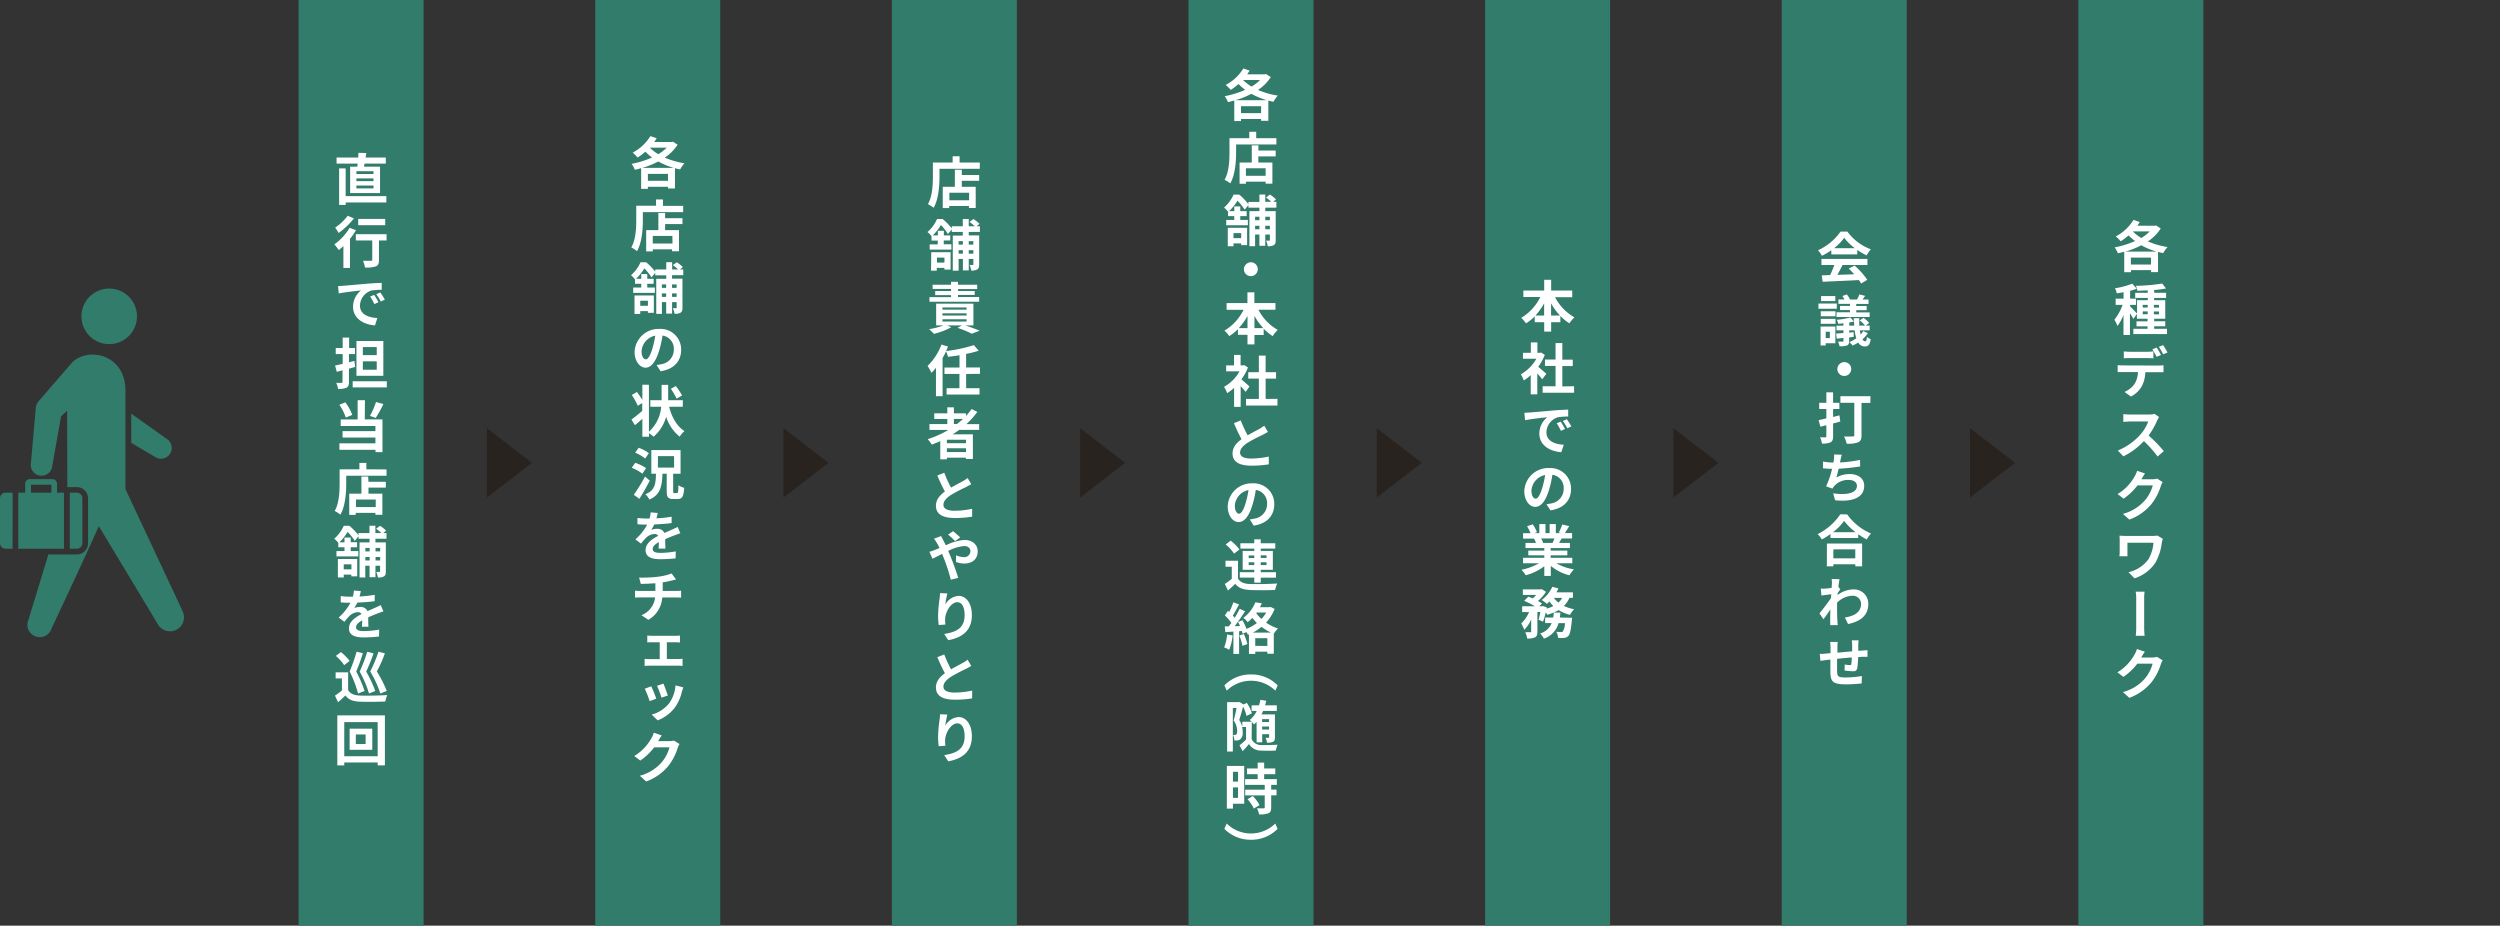 <svg xmlns="http://www.w3.org/2000/svg" width="720" height="266.59" viewBox="0 0 720 266.59">
  <rect x="0" y="0" width="720" height="266.59" fill="#333333" stroke="none"/>
  <g id="PERGO_採用_1日の流れ-01" transform="translate(0 -0.2)">
    <g id="コンポーネント_163_6" data-name="コンポーネント 163 6">
      <path id="多角形_1" data-name="多角形 1" d="M153.22,133.5l-13,10v-20Z" fill="#20140f" opacity="0.5" style="isolation: isolate"/>
    </g>
    <path id="パス_2088" data-name="パス 2088" d="M39.42,90.58a8,8,0,1,1-8.6-7.25,8,8,0,0,1,8.6,7.25ZM5.26,142.08h2v-2.57a1.32,1.32,0,0,1,1.32-1.32H15.1a1.32,1.32,0,0,1,1.32,1.32v2.57h2v16.16H5.26Zm3.66,0H14.8v-2.27H8.92Zm-5.28,0h-2A1.6,1.6,0,0,0,0,143.69H0v12.93a1.61,1.61,0,0,0,1.62,1.62h2Zm18.46,0h-2v16.16h2a1.61,1.61,0,0,0,1.62-1.62h0V143.7a1.61,1.61,0,0,0-1.61-1.62Zm15.65-14.36,6.79,4a3.1,3.1,0,1,0,3.36-5.2l-10.1-7.18v8.41Zm14.72,48.22L36.13,141.06a.08.08,0,0,1,0-.07v-28.3c0-10.51-10.79-12.67-15.37-8.09l-9.4,10.88a3.71,3.71,0,0,0-1.07,2.18h0v.21l-1.38,15.7a3.1,3.1,0,1,0,6.14.82l2.54-14.3,1.74-1.6.06,22h2.74a3.24,3.24,0,0,1,3.23,3.24v12.93a3.23,3.23,0,0,1-3.23,3.23h-8.2l-6,19.68a3.567,3.567,0,0,0,6.95,1.55s9.24-19.56,13.58-29.4l17,28.26a4.031,4.031,0,1,0,7-4h0Z" fill="#327c6b"/>
    <rect id="長方形_2148" data-name="長方形 2148" width="36" height="266.59" transform="translate(86 0.2)" fill="#327c6b"/>
    <path id="パス_2771" data-name="パス 2771" d="M102.88,48.2c.05-.27.1-.58.13-.88H96.93V45.57h6.26a9.872,9.872,0,0,1,.06-1.36l2.24.07c-.06.43-.11.86-.19,1.29h5.81v1.75H105c-.06.3-.11.61-.17.88h4.62v7.6h-8.61V48.2Zm8.39,10.31H99.55v.72H97.67V48.69h1.88v8h11.72Zm-3.7-9h-4.93v.81h4.93Zm0,2.06h-4.93v.8h4.93Zm0,2.07h-4.93v.81h4.93Z" fill="#fff"/>
    <path id="パス_2772" data-name="パス 2772" d="M102.52,66.5A21,21,0,0,1,100.8,69v8.36H98.9V71.05c-.45.43-.88.83-1.31,1.18-.28-.38-.92-1.25-1.3-1.65a15.53,15.53,0,0,0,4.4-4.78Zm-.6-3.41a21.131,21.131,0,0,1-4.4,4.21,12.07,12.07,0,0,0-1-1.55,14.41,14.41,0,0,0,3.61-3.41Zm9.41,6.37h-2.19v5.62c0,1-.19,1.55-.89,1.84a8.85,8.85,0,0,1-3.13.32,8,8,0,0,0-.57-1.93h2.26c.26,0,.4-.07.4-.31V69.46h-4.73V67.65h8.85Zm-.39-4.4h-7.78V63.25h7.78Z" fill="#fff"/>
    <path id="パス_2773" data-name="パス 2773" d="M98.85,82.5c1.3-.1,3.86-.33,6.69-.58,1.6-.14,3.3-.22,4.39-.25v2a16.16,16.16,0,0,0-3,.21,4.69,4.69,0,0,0-3.26,4.31c0,2.54,2.38,3.47,5,3.6L108,93.91c-3.25-.2-6.32-2-6.32-5.33a6,6,0,0,1,2.28-4.73c-1.34.14-4.61.49-6.4.86l-.19-2.13C97.94,82.56,98.53,82.53,98.85,82.5ZM109,87.25l-1.18.53a14.44,14.44,0,0,0-1.22-2.17l1.16-.48A20.264,20.264,0,0,1,109,87.25Zm1.83-.76-1.17.56a12.881,12.881,0,0,0-1.3-2.12l1.16-.51a21.407,21.407,0,0,1,1.32,2.07Z" fill="#fff"/>
    <path id="パス_2774" data-name="パス 2774" d="M102.29,105.88c-.59.16-1.18.34-1.79.5v3.81c0,.92-.18,1.39-.71,1.66a5.18,5.18,0,0,1-2.43.35,6.27,6.27,0,0,0-.53-1.73h1.51c.21,0,.3-.08.3-.3v-3.33L97,107.3l-.5-1.82c.62-.13,1.39-.3,2.19-.5v-2.8h-2v-1.76h2v-3h1.86v3h1.68v1.76H100.5v2.36l1.57-.41ZM111.4,110v1.78h-9.83V110Zm-1-1.56h-7.74V98.4h7.74Zm-1.9-8.29h-4v2.33h4Zm0,4.11h-4v2.42h4Z" fill="#fff"/>
    <path id="パス_2775" data-name="パス 2775" d="M99.6,120.45a15.22,15.22,0,0,0-1.87-3.68l1.73-.69a14.16,14.16,0,0,1,2,3.61Zm5.46.53h5.09v9.43h-2v-.66H97.75v-1.88h10.37V126.2H98.66v-1.84h9.46v-1.47h-10V121H103v-5.54h2.1Zm5.36-4.42a34.89,34.89,0,0,1-2.21,4l-1.66-.58a22.709,22.709,0,0,0,1.74-4Z" fill="#fff"/>
    <path id="パス_2776" data-name="パス 2776" d="M111.32,135.4v1.81H99.71v2.22c0,2.58-.24,6.53-1.68,9a8.569,8.569,0,0,0-1.64-1.07c1.31-2.29,1.42-5.65,1.42-8v-4h5.7v-1.84h2v1.84Zm-5.2,3.55h5v1.68h-5v1.75h4v6.09h-2v-.57h-5.68v.59h-1.86v-6.11h3.51v-4.93h1.94Zm2.09,5.11h-5.68v2.17h5.68Z" fill="#fff"/>
    <path id="パス_2777" data-name="パス 2777" d="M108.12,155.35v1.06h3v8.34c0,.73-.09,1.16-.54,1.45a3.27,3.27,0,0,1-1.75.32,5.23,5.23,0,0,0-.48-1.61h.91c.15,0,.2,0,.2-.2v-1.58h-1.33v3.3h-1.7v-3.3H105.2v3.38h-1.65v-10.1h2.88v-1.06h-3.17v-.74L102.18,156a14.189,14.189,0,0,0-2.07-2.61,15,15,0,0,1-2.36,3h1.47V155H101v1.36h1.84v1.46H101v1.09h2.19v1.53H96.9v-1.53h2.32v-1.09H97.43v-1.27a6.36,6.36,0,0,0-1.17-1.2A10.71,10.71,0,0,0,99,151.64h1.62a15.51,15.51,0,0,1,2.62,2.72v-.64h3.17v-2.1h1.7v2.1h1.71a10.251,10.251,0,0,0-1.5-1.25l1.12-.83a8.51,8.51,0,0,1,1.76,1.39l-.83.69h.94v1.63Zm-10.81,5.84h5.57v5h-1.71v-.5H99v.82H97.31ZM99,162.73v1.44h2.21v-1.44Zm6.23-4.72v1h1.23v-1Zm1.23,3.6v-1h-1.23v1Zm1.7-3.6v1h1.33v-1Zm1.33,3.6v-1h-1.33v1Z" fill="#fff"/>
    <path id="パス_2778" data-name="パス 2778" d="M104.24,180.71c.05-.46.07-1.18.08-1.85-1.16.64-1.77,1.24-1.77,2s.73,1.09,2.24,1.09a25.927,25.927,0,0,0,4.42-.43l-.07,2a41.222,41.222,0,0,1-4.4.26c-2.42,0-4.24-.6-4.24-2.6s1.89-3.23,3.63-4.14a1.19,1.19,0,0,0-1.07-.53,3.75,3.75,0,0,0-2.43,1.09,19.733,19.733,0,0,0-1.44,1.69l-1.65-1.24a15.6,15.6,0,0,0,3.39-4.26h-.18a22.866,22.866,0,0,1-2.62-.11v-1.81a19.39,19.39,0,0,0,2.74.17h.75a7.93,7.93,0,0,0,.3-1.77l2,.17c-.08.37-.19.91-.38,1.54a34,34,0,0,0,4.38-.47v1.83c-1.49.21-3.4.34-5,.4a12.209,12.209,0,0,1-.9,1.57,5.08,5.08,0,0,1,1.74-.31,2.15,2.15,0,0,1,2.08,1.2l2.09-.92c.6-.26,1.15-.53,1.72-.8l.77,1.8c-.48.15-1.31.45-1.84.66-.69.26-1.58.61-2.53,1.06,0,.86,0,2,.07,2.7Z" fill="#fff"/>
    <path id="パス_2779" data-name="パス 2779" d="M100.26,198.94c.62,1.07,1.74,1.52,3.38,1.58,1.92.08,5.69,0,7.9-.14a9.291,9.291,0,0,0-.59,1.85c-2,.1-5.38.13-7.33.05s-3.19-.54-4.15-1.77c-.64.62-1.29,1.23-2.11,1.92l-.89-1.89a18.829,18.829,0,0,0,2-1.48v-3.48H96.66v-1.75h3.6Zm-1.14-7.17a12.33,12.33,0,0,0-2.4-2.66L98.18,188a14,14,0,0,1,2.51,2.55Zm4,8.16a32.31,32.31,0,0,0-2.42-6.34,48,48,0,0,0,2-5.7l1.81.43a50.423,50.423,0,0,1-1.92,5.27,36.79,36.79,0,0,1,2.41,5.62Zm3.16,0a32,32,0,0,0-2.69-6.32,46.561,46.561,0,0,0,2.17-5.7l1.81.45a46.209,46.209,0,0,1-2.11,5.25,33.889,33.889,0,0,1,2.62,5.6Zm3.26,0a31,31,0,0,0-2.91-6.34,44,44,0,0,0,2.38-5.7l1.84.48a38.35,38.35,0,0,1-2.32,5.2,35.81,35.81,0,0,1,2.85,5.61Z" fill="#fff"/>
    <path id="パス_2780" data-name="パス 2780" d="M110.85,206.23v14.4h-2.08v-.84H99.15v.84h-2v-14.4ZM108.77,218v-9.83H99.15V218Zm-1.55-7.94v6.08h-6.53v-6.08Zm-1.92,1.66h-2.82v2.77h2.82Z" fill="#fff"/>
    <rect id="長方形_2149" data-name="長方形 2149" width="36" height="266.59" transform="translate(171.43 0.2)" fill="#327c6b"/>
    <path id="パス_2781" data-name="パス 2781" d="M195.15,41.88a12.94,12.94,0,0,1-3.7,3.71,23,23,0,0,0,5.67,1.63A9.46,9.46,0,0,0,195.88,49c-.51-.1-1-.22-1.49-.35v5.82h-2V54h-5.8v.59h-1.94V48.63c-.6.18-1.21.34-1.82.47a7.33,7.33,0,0,0-.93-1.72,26.28,26.28,0,0,0,5.89-1.82,15.4,15.4,0,0,1-1.92-1.68,17.091,17.091,0,0,1-2.24,1.69,11.811,11.811,0,0,0-1.41-1.42,13,13,0,0,0,5.09-4.75l1.81.62c-.22.35-.45.72-.7,1.07h5.07l.32-.09ZM194,48.54a21,21,0,0,1-4.42-1.83A24,24,0,0,1,185,48.54Zm-1.61,3.73v-2h-5.8v2Zm-5.25-9.54a13.221,13.221,0,0,0,2.44,1.88A11.659,11.659,0,0,0,192,42.73Z" fill="#fff"/>
    <path id="パス_2782" data-name="パス 2782" d="M196.75,59.49V61.3H185.14v2.23c0,2.57-.24,6.53-1.68,9a8.81,8.81,0,0,0-1.65-1.07c1.32-2.29,1.43-5.65,1.43-8v-4h5.7V57.65h2v1.84Zm-5.2,3.56h5v1.68h-5v1.74h4v6.1h-2V72H188v.6h-1.9V66.47h3.51V61.54h1.94Zm2.09,5.1H188v2.18h5.68Z" fill="#fff"/>
    <path id="パス_2783" data-name="パス 2783" d="M193.55,79.45v1h3v8.34c0,.74-.1,1.17-.54,1.46a3.27,3.27,0,0,1-1.75.32,5.49,5.49,0,0,0-.48-1.62,6.619,6.619,0,0,0,.91,0c.15,0,.19,0,.19-.19V87.22h-1.32v3.3h-1.7v-3.3h-1.23V90.6H189V80.5h2.88v-1h-3.17v-.74l-1.07,1.34a15,15,0,0,0-2.07-2.61,14.88,14.88,0,0,1-2.37,3h1.48V79.13h1.73v1.36h1.84v1.45h-1.84V83h2.19v1.54h-6.24V83h2.32V81.94h-1.8V80.68a5.77,5.77,0,0,0-1.16-1.2,10.74,10.74,0,0,0,2.75-3.75h1.62a16.25,16.25,0,0,1,2.62,2.72v-.64h3.17V75.72h1.7v2.09h1.71a11.149,11.149,0,0,0-1.51-1.25l1.12-.83a8.65,8.65,0,0,1,1.77,1.39l-.84.69h.95v1.64Zm-10.81,5.84h5.57v5H186.6V89.8h-2.21v.81h-1.65Zm1.65,1.53v1.45h2.21V86.82Zm6.23-4.72v1h1.23v-1Zm1.23,3.6v-1h-1.23v1Zm1.7-3.6v1h1.32v-1Zm1.32,3.6v-1h-1.32v1Z" fill="#fff"/>
    <path id="パス_2784" data-name="パス 2784" d="M189.08,105.32c.61-.06,1-.16,1.46-.24a4.21,4.21,0,0,0,3.52-4.14,3.83,3.83,0,0,0-3.25-4.1,29.8,29.8,0,0,1-.93,4.19c-.93,3.14-2.26,5.06-3.95,5.06s-3.17-1.91-3.17-4.53a6.91,6.91,0,0,1,7.15-6.63,5.92,5.92,0,0,1,6.26,6c0,3.25-2,5.59-5.92,6.18Zm-1.2-4.69a25.928,25.928,0,0,0,.83-3.76,4.9,4.9,0,0,0-3.94,4.5c0,1.57.63,2.32,1.22,2.32S187.24,102.73,187.88,100.63Z" fill="#fff"/>
    <path id="パス_2785" data-name="パス 2785" d="M192.71,117.35c.77,3,2.21,5.62,4.42,7a6.7,6.7,0,0,0-1.38,1.6,11.82,11.82,0,0,1-3.9-5.73,11.63,11.63,0,0,1-3.63,5.76,8.592,8.592,0,0,0-1.3-1v1H185v-5.17c-.74.65-1.47,1.31-2.14,1.85l-1-1.63c.76-.56,1.95-1.49,3.1-2.48v-2.27l-1.28.78a18.349,18.349,0,0,0-1.73-3.1l1.49-.87A25.287,25.287,0,0,1,185,115.4V111h1.89v13.53a10.9,10.9,0,0,0,3.54-7.19h-3.14v-1.89h3.25v-4.4h1.89v4.4h4.22v1.89Zm2.16-2.34a19.251,19.251,0,0,0-1.66-2.84l1.42-.79a17.928,17.928,0,0,1,1.8,2.72Z" fill="#fff"/>
    <path id="パス_2786" data-name="パス 2786" d="M185,136.62a12.871,12.871,0,0,0-3.06-1.7l1-1.43a13.121,13.121,0,0,1,3.14,1.53Zm2.14,2c-.91,1.76-2,3.66-3,5.25l-1.61-1.17a47.408,47.408,0,0,0,3.23-5.25Zm-1.34-6.36a10.92,10.92,0,0,0-2.87-1.68l1-1.42a11.359,11.359,0,0,1,2.95,1.55Zm9.2,9.94c.29,0,.34-.33.39-2.26a6,6,0,0,0,1.66.76c-.16,2.51-.59,3.21-1.87,3.21H193.9c-1.54,0-1.89-.57-1.89-2.28v-5h-1.22c-.14,3.64-.59,6.07-3.77,7.44a5.3,5.3,0,0,0-1.16-1.53c2.74-1.07,3-2.92,3.06-5.91h-1.34v-6.82H196v6.82h-2.13v5c0,.53.05.59.32.59Zm-5.52-7.33h4.66v-3.3h-4.66Z" fill="#fff"/>
    <path id="パス_2787" data-name="パス 2787" d="M189.67,158.2c.05-.46.07-1.18.08-1.86-1.17.64-1.77,1.25-1.77,2s.73,1.09,2.24,1.09a26.871,26.871,0,0,0,4.41-.43l-.06,2a41.474,41.474,0,0,1-4.4.25c-2.42,0-4.24-.59-4.24-2.59s1.89-3.23,3.63-4.14a1.2,1.2,0,0,0-1.07-.53,3.75,3.75,0,0,0-2.43,1.09,21.637,21.637,0,0,0-1.45,1.69L183,155.54a15.43,15.43,0,0,0,3.39-4.25h-.18a20.975,20.975,0,0,1-2.62-.12v-1.8a20.848,20.848,0,0,0,2.73.17h.76a7.91,7.91,0,0,0,.3-1.78l2.05.18c-.08.37-.19.91-.38,1.54a34,34,0,0,0,4.38-.47v1.83c-1.49.21-3.4.33-5,.4a11.122,11.122,0,0,1-.89,1.57,4.85,4.85,0,0,1,1.74-.31,2.15,2.15,0,0,1,2.08,1.2c.8-.37,1.44-.64,2.08-.93s1.16-.52,1.73-.8l.77,1.81c-.48.15-1.31.45-1.84.66-.69.26-1.58.61-2.53,1.06,0,.86.05,2,.07,2.7Z" fill="#fff"/>
    <path id="パス_2788" data-name="パス 2788" d="M194.73,170.39a8.516,8.516,0,0,0,1.43-.08v2c-.42,0-.95-.05-1.38-.05h-4.05a8,8,0,0,1-4,6.45l-2-1.34a6.19,6.19,0,0,0,3.94-5.11h-4.3a13.677,13.677,0,0,0-1.48.05v-2a13,13,0,0,0,1.46.08h4.4v-2.22c-1.5.12-3.12.17-4.19.2l-.5-1.82a37.37,37.37,0,0,0,5.36-.24,17.261,17.261,0,0,0,4-.95l1.28,1.73c-.53.13-.93.24-1.2.29a23.652,23.652,0,0,1-2.64.53v2.48Z" fill="#fff"/>
    <path id="パス_2789" data-name="パス 2789" d="M195.37,190a8.171,8.171,0,0,0,1.2-.09V192a8.427,8.427,0,0,0-1.2-.08h-8.43a9.809,9.809,0,0,0-1.29.08v-2.06a11.5,11.5,0,0,0,1.29.09H190v-4.86h-2.35a8.311,8.311,0,0,0-1.23.06v-2a10,10,0,0,0,1.23.08h6.94a10.322,10.322,0,0,0,1.24-.08v2c-.4,0-.87-.06-1.24-.06h-2.54V190Z" fill="#fff"/>
    <path id="パス_2790" data-name="パス 2790" d="M189,201.42l-1.9.7a28.844,28.844,0,0,0-1.41-3.57l1.87-.69A34.83,34.83,0,0,1,189,201.42Zm7.8-3.25c-.18.51-.29.84-.39,1.15a13,13,0,0,1-2,4.59,11.51,11.51,0,0,1-5,3.76L187.69,206a9.72,9.72,0,0,0,4.94-3.14,10.13,10.13,0,0,0,1.92-5.28Zm-4.42,2.32-1.87.64a32.62,32.62,0,0,0-1.28-3.43l1.87-.61c.24.68,1.01,2.68,1.23,3.4Z" fill="#fff"/>
    <path id="パス_2791" data-name="パス 2791" d="M195.71,214.47a6.119,6.119,0,0,0-.53,1.12,16.119,16.119,0,0,1-2.74,5.25,14.9,14.9,0,0,1-6.34,4.43l-1.84-1.66a12.46,12.46,0,0,0,6.32-3.89,11,11,0,0,0,2.23-4.29h-4.4a17.49,17.49,0,0,1-4,3.81l-1.74-1.31a13.62,13.62,0,0,0,4.9-5.06,7,7,0,0,0,.72-1.65l2.28.77c-.36.54-.78,1.25-1,1.6v.06h3.14a5,5,0,0,0,1.36-.17Z" fill="#fff"/>
    <g id="コンポーネント_163_6-2" data-name="コンポーネント 163 6">
      <path id="多角形_1-2" data-name="多角形 1" d="M238.64,133.5l-13,10v-20Z" fill="#20140f" opacity="0.5" style="isolation: isolate"/>
    </g>
    <rect id="長方形_2150" data-name="長方形 2150" width="36" height="266.59" transform="translate(256.86 0.2)" fill="#327c6b"/>
    <path id="パス_2792" data-name="パス 2792" d="M282.18,47v1.81H270.57v2.23c0,2.58-.24,6.53-1.68,9A8.86,8.86,0,0,0,267.24,59c1.31-2.29,1.43-5.65,1.43-8V47h5.69V45.2h2V47ZM277,50.6h5v1.68h-5V54h4v6.1h-1.95v-.57h-5.68v.59h-1.86V54H275V49.09h2Zm2.1,5.1h-5.68v2.18h5.68Z" fill="#fff"/>
    <path id="パス_2793" data-name="パス 2793" d="M279,67v1h3v8.34c0,.74-.1,1.17-.55,1.46a3.21,3.21,0,0,1-1.74.32,5.671,5.671,0,0,0-.48-1.62,6.62,6.62,0,0,0,.91,0c.15,0,.19,0,.19-.19V74.78H279v3.29h-1.69V74.78h-1.23v3.37H274.4V68.05h2.88V67h-3.17v-.74L273,67.61A15.1,15.1,0,0,0,271,65a15.109,15.109,0,0,1-2.37,3h1.48V66.68h1.72V68h1.84v1.45H271.8v1.09H274v1.54h-6.25v-1.5h2.33V69.49h-1.8V68.23a6.069,6.069,0,0,0-1.17-1.2,10.65,10.65,0,0,0,2.76-3.75h1.61A16.309,16.309,0,0,1,274.11,66v-.64h3.17V63.27H279v2.09h1.72a10.4,10.4,0,0,0-1.51-1.24l1.12-.84a8,8,0,0,1,1.76,1.4l-.83.68h.95V67Zm-10.8,5.84h5.57v5H272v-.5h-2.21v.82h-1.65Zm1.65,1.54v1.44H272V74.38Zm6.23-4.73v1h1.23v-1Zm1.23,3.61v-1h-1.23v1ZM279,69.65v1h1.33v-1Zm1.33,3.61v-1H279v1Z" fill="#fff"/>
    <path id="パス_2794" data-name="パス 2794" d="M278,93.91c1.51.5,3.14,1.11,4.15,1.54l-2.29.85a29.52,29.52,0,0,0-4.1-1.68l1.28-.71H272.8l1.17.53a20.191,20.191,0,0,1-5,1.91A11.74,11.74,0,0,0,267.58,95a21.39,21.39,0,0,0,4.13-1.08h-2.1V87.65h10.73v6.26Zm4-6.82H267.69V85.78h6.21v-.59h-4.56V84h4.56v-.58h-5.3V82.21h5.3v-.86h2v.86h5.53v1.25H275.9V84h4.81v1.15H275.9v.59H282Zm-10.58,2.29h6.95v-.64h-6.95Zm0,1.7h6.95v-.64h-6.95Zm0,1.73h6.95v-.67h-6.95Z" fill="#fff"/>
    <path id="パス_2795" data-name="パス 2795" d="M278.25,107.91V112h3.85v1.82h-9.48V112h3.7v-4.1H272v-1.84h4.34v-3.55c-1.12.19-2.26.33-3.33.46a7.421,7.421,0,0,0-.55-1.58,17.458,17.458,0,0,1-1,1.92v11h-1.9v-8.19a16,16,0,0,1-1.3,1.47,14.466,14.466,0,0,0-1.12-2,16.62,16.62,0,0,0,4-6.16l1.89.59c-.18.43-.35.85-.56,1.28a42.391,42.391,0,0,0,8-1.7l1.39,1.6a26.171,26.171,0,0,1-3.62.92v3.9h4v1.84Z" fill="#fff"/>
    <path id="パス_2796" data-name="パス 2796" d="M276.27,124c-.62.45-1.23.87-1.89,1.28h5.81v7.11h-2V132H272.7v.48h-1.9v-5.23c-.8.35-1.64.7-2.45,1a10,10,0,0,0-1.17-1.57,28.72,28.72,0,0,0,5.95-2.66h-5.44v-1.68h5.14v-1.46h-3.76v-1.64h3.76v-1.73h1.89v1.73h3.47V120a20.653,20.653,0,0,0,1.65-2l1.63.83a23.269,23.269,0,0,1-3.15,3.52H282V124Zm1.94,2.84H272.7v1h5.51Zm0,3.55V129.3H272.7v1.09Zm-3.49-8.07h.88a20.219,20.219,0,0,0,1.73-1.46h-2.61Z" fill="#fff"/>
    <path id="パス_2797" data-name="パス 2797" d="M279.73,139.64l-1.54.85a46.386,46.386,0,0,0-4.34,2.28c-1.28.85-2.14,1.75-2.14,2.82s1.05,1.71,3.22,1.71a25,25,0,0,0,5.05-.57V149a30.231,30.231,0,0,1-5,.38c-3.09,0-5.43-.85-5.43-3.53,0-1.72,1.08-3,2.58-4.09a50.459,50.459,0,0,1-2.18-4.62l2-.79a35.128,35.128,0,0,0,1.95,4.29c1.25-.73,2.61-1.42,3.34-1.84a9.862,9.862,0,0,0,1.43-.93Z" fill="#fff"/>
    <path id="パス_2798" data-name="パス 2798" d="M271.05,154.58c.13.29.45.93.61,1.22.24.45.48.94.74,1.45a14.751,14.751,0,0,1,5.33-1.55c2.4,0,3.85,1.46,3.85,3.27,0,2.17-1.48,3.53-3.87,3.53a7.42,7.42,0,0,1-2.38-.44v-1.94a6,6,0,0,0,2.15.53,1.76,1.76,0,0,0,2-1.75c0-.8-.67-1.44-1.84-1.44a12.54,12.54,0,0,0-4.55,1.41l.42,1a70.076,70.076,0,0,1,2.45,6.76l-2.13.52a49.746,49.746,0,0,0-2.1-6.43l-.41-1c-1.11.58-2.1,1.09-2.76,1.39l-.91-2a10.1,10.1,0,0,0,1.55-.52c.45-.17.92-.36,1.38-.57-.22-.47-.45-.91-.69-1.33a12.087,12.087,0,0,0-.9-1.34Zm4,1.46a18.439,18.439,0,0,0-2-1.86l1.43-1c.56.45,1.5,1.25,2.06,1.8Z" fill="#fff"/>
    <path id="パス_2799" data-name="パス 2799" d="M272.84,171.11a27.942,27.942,0,0,0-.6,3.2,4.81,4.81,0,0,1,3.82-2.5c2.18,0,3.84,2.12,3.84,5.54,0,4.39-2.69,6.47-6.8,7.22l-1.17-1.79c3.44-.53,5.88-1.67,5.88-5.41,0-2.39-.8-3.73-2.1-3.73-1.83,0-3.44,2.75-3.51,4.78a8.49,8.49,0,0,0,.08,1.65l-1.92.13a18.285,18.285,0,0,1-.19-2.59,37.25,37.25,0,0,1,.43-5c.07-.56.12-1.17.13-1.6Z" fill="#fff"/>
    <path id="パス_2800" data-name="パス 2800" d="M279.73,192l-1.54.84a46.774,46.774,0,0,0-4.34,2.29c-1.28.85-2.14,1.75-2.14,2.82s1.05,1.71,3.22,1.71a25,25,0,0,0,5.05-.57v2.24a30.231,30.231,0,0,1-5,.38c-3.09,0-5.43-.85-5.43-3.54,0-1.71,1.08-3,2.58-4.08-.72-1.31-1.49-3-2.18-4.62l2-.79a35.13,35.13,0,0,0,1.95,4.29c1.25-.73,2.61-1.42,3.34-1.84a10.772,10.772,0,0,0,1.43-.93Z" fill="#fff"/>
    <path id="パス_2801" data-name="パス 2801" d="M272.84,206a28.534,28.534,0,0,0-.6,3.21,4.79,4.79,0,0,1,3.82-2.5c2.18,0,3.84,2.11,3.84,5.54,0,4.38-2.69,6.46-6.8,7.22l-1.17-1.8c3.44-.52,5.88-1.66,5.88-5.41,0-2.38-.8-3.73-2.1-3.73-1.83,0-3.44,2.76-3.51,4.79a8.49,8.49,0,0,0,.08,1.65l-1.92.13a18.449,18.449,0,0,1-.19-2.6,37.25,37.25,0,0,1,.43-5c.07-.56.12-1.16.13-1.6Z" fill="#fff"/>
    <g id="コンポーネント_163_6-3" data-name="コンポーネント 163 6">
      <path id="多角形_1-3" data-name="多角形 1" d="M324.07,133.5l-13,10v-20Z" fill="#20140f" opacity="0.5" style="isolation: isolate"/>
    </g>
    <rect id="長方形_2151" data-name="長方形 2151" width="36" height="266.59" transform="translate(342.29 0.2)" fill="#327c6b"/>
    <path id="パス_2802" data-name="パス 2802" d="M366,22.39a12.66,12.66,0,0,1-3.69,3.71A22.45,22.45,0,0,0,368,27.73a9.409,9.409,0,0,0-1.23,1.78c-.51-.09-1-.22-1.49-.35V35H363.2v-.53h-5.79v.59h-1.94V29.14c-.61.18-1.22.34-1.82.47a7.86,7.86,0,0,0-.93-1.71,26.46,26.46,0,0,0,5.89-1.83,15.4,15.4,0,0,1-1.92-1.68,16.343,16.343,0,0,1-2.24,1.7A11.891,11.891,0,0,0,353,24.66a13,13,0,0,0,5.09-4.75l1.81.62c-.23.35-.45.72-.71,1.07h5.08l.32-.09Zm-1.18,6.66a20.74,20.74,0,0,1-4.42-1.83,23.8,23.8,0,0,1-4.58,1.83Zm-1.62,3.73v-2h-5.79v2ZM358,23.24a13,13,0,0,0,2.45,1.89,12,12,0,0,0,2.45-1.89Z" fill="#fff"/>
    <path id="パス_2803" data-name="パス 2803" d="M367.6,40v1.81H356V44c0,2.58-.24,6.53-1.68,9a8.861,8.861,0,0,0-1.65-1c1.31-2.29,1.42-5.65,1.42-8V40h5.7V38.16h2V40Zm-5.2,3.56h5v1.68h-5V47h4.05v6.1H364.5v-.57h-5.68v.59H357V47h3.51V42.05h1.93Zm2.1,5.1h-5.68v2.18h5.68Z" fill="#fff"/>
    <path id="パス_2804" data-name="パス 2804" d="M364.4,60v1h3v8.34c0,.74-.1,1.17-.55,1.46a3.21,3.21,0,0,1-1.74.32,5.67,5.67,0,0,0-.48-1.62,6.62,6.62,0,0,0,.91,0c.14,0,.19-.05.19-.19V67.74H364.4V71h-1.69V67.74h-1.24v3.37h-1.64V61h2.88V60h-3.17v-.74l-1.08,1.35A14.54,14.54,0,0,0,356.4,58a15.481,15.481,0,0,1-2.4,3h1.47V59.64h1.73V61h1.84v1.45H357.2v1.09h2.19v1.54h-6.24V63.54h2.32V62.45h-1.79V61.19a6.069,6.069,0,0,0-1.17-1.2,10.65,10.65,0,0,0,2.76-3.75h1.61A16.309,16.309,0,0,1,359.54,59v-.64h3.17V56.23h1.69v2.09h1.72a11,11,0,0,0-1.51-1.24l1.12-.84a8.28,8.28,0,0,1,1.76,1.4l-.83.68h.94V60Zm-10.8,5.8h5.57v5h-1.71v-.5h-2.21v.82H353.6Zm1.65,1.54v1.44h2.21V67.34Zm6.22-4.73v1h1.24v-1Zm1.24,3.61v-1h-1.24v1Zm1.69-3.61v1h1.33v-1Zm1.33,3.61v-1H364.4v1Z" fill="#fff"/>
    <path id="パス_2805" data-name="パス 2805" d="M360.29,75.73a2,2,0,1,1-2.05,2A2.07,2.07,0,0,1,360.29,75.73Z" fill="#fff"/>
    <path id="パス_2806" data-name="パス 2806" d="M362.43,89.41A14,14,0,0,0,368,95.22,8.16,8.16,0,0,0,366.55,97a12.75,12.75,0,0,1-2.61-2.14v1.82h-2.66v2.71h-2V96.63h-2.75V95a14.121,14.121,0,0,1-2.5,2,8.751,8.751,0,0,0-1.39-1.58,14.21,14.21,0,0,0,5.5-6h-4.88V87.49h6V84.4h2v3.09h6.07v1.92Zm-3.15,5.29V91.21a19,19,0,0,1-2.51,3.49Zm4.55,0a18,18,0,0,1-2.55-3.53V94.7Z" fill="#fff"/>
    <path id="パス_2807" data-name="パス 2807" d="M358.74,113.06c-.34-.44-.88-1.08-1.43-1.68v6h-1.89V111.9a13,13,0,0,1-2,1.53,7.65,7.65,0,0,0-.9-1.81,11.89,11.89,0,0,0,4.48-4.48h-3.87v-1.71h2.27v-3h1.89v3H358l.34-.08,1.07.69a15.429,15.429,0,0,1-1.89,3.42c.77.63,2,1.73,2.34,2.05Zm9.17,2V117h-9.06v-1.9h3.7v-5.86H359.5V107.4h3.05v-4.79h1.95v4.79h3v1.84h-3v5.86Z" fill="#fff"/>
    <path id="パス_2808" data-name="パス 2808" d="M365.16,124.6l-1.54.85a46.388,46.388,0,0,0-4.34,2.28c-1.28.85-2.14,1.75-2.14,2.82s1.05,1.71,3.21,1.71a25.1,25.1,0,0,0,5.06-.57v2.24a30.33,30.33,0,0,1-5,.38c-3.09,0-5.43-.85-5.43-3.53,0-1.72,1.07-3,2.58-4.09a50.441,50.441,0,0,1-2.18-4.62l1.95-.79a36.661,36.661,0,0,0,2,4.29c1.25-.73,2.61-1.42,3.34-1.84a10.771,10.771,0,0,0,1.43-.93Z" fill="#fff"/>
    <path id="パス_2809" data-name="パス 2809" d="M359.94,149.79c.61-.07,1-.17,1.45-.25a4.22,4.22,0,0,0,3.53-4.14,3.83,3.83,0,0,0-3.25-4.1,30.231,30.231,0,0,1-.93,4.2c-.93,3.13-2.26,5.05-4,5.05s-3.16-1.9-3.16-4.53a6.9,6.9,0,0,1,7.15-6.62,5.91,5.91,0,0,1,6.26,6c0,3.25-2,5.58-5.92,6.18Zm-1.2-4.69a26.069,26.069,0,0,0,.83-3.77,4.91,4.91,0,0,0-3.94,4.5c0,1.57.63,2.32,1.22,2.32s1.25-.96,1.89-3.05Z" fill="#fff"/>
    <path id="パス_2810" data-name="パス 2810" d="M356.54,166.81c.63,1.07,1.75,1.52,3.38,1.58,1.92.08,5.7,0,7.91-.14a8.082,8.082,0,0,0-.59,1.86c-2,.09-5.38.12-7.33,0s-3.19-.54-4.15-1.77c-.64.62-1.3,1.23-2.11,1.92l-.9-1.89a20.265,20.265,0,0,0,2-1.47v-3.49h-1.8V161.7h3.6Zm-1.13-7.17A12.6,12.6,0,0,0,353,157l1.45-1.09a14.05,14.05,0,0,1,2.52,2.55Zm5.82,6.9h-4.17V165h4.17v-.7h-3.34v-5.44h3.34v-.66h-4v-1.54h4v-1.13h1.86v1.13h4.19v1.54h-4.19v.66h3.49v5.44h-3.49v.7h4.39v1.56h-4.39V168h-1.86Zm-1.61-5.61h1.61v-.76h-1.61Zm1.61,2v-.8h-1.61v.8Zm1.86-2.8v.76h1.67v-.76Zm1.67,2h-1.67v.8h1.67Z" fill="#fff"/>
    <path id="パス_2811" data-name="パス 2811" d="M355,183.21a14.679,14.679,0,0,1-1,4.13,8.56,8.56,0,0,0-1.46-.69,11.58,11.58,0,0,0,.85-3.71Zm12.09-7.65a12.42,12.42,0,0,1-2.47,3.95,14.171,14.171,0,0,0,3.44,1.71,6.859,6.859,0,0,0-1.21,1.52h0v5.73H365v-.59h-3.49v.65H359.7V182.9l-.28.12a4,4,0,0,0-.49-.77l-1.06.48c-.05-.24-.11-.51-.19-.8l-.82.06v6.55h-1.64V182.1l-2.33.15-.16-1.65h1.16c.24-.3.49-.66.75-1a15.754,15.754,0,0,0-1.89-2.18l.91-1.3.37.32a19.674,19.674,0,0,0,1.17-2.78l1.65.61c-.58,1.08-1.22,2.32-1.79,3.21l.54.64a26.465,26.465,0,0,0,1.42-2.59l1.56.72c-.88,1.39-2,3-3,4.31l1.54-.07c-.18-.4-.37-.8-.56-1.15l1.26-.53a16.1,16.1,0,0,1,1.16,2.51,12.71,12.71,0,0,0,3-1.68,18.235,18.235,0,0,1-1.31-1.48,13.092,13.092,0,0,1-1.33,1.23,5.34,5.34,0,0,0-1.28-1.23,10.45,10.45,0,0,0,3.49-4.5l1.85.29c-.16.36-.33.75-.54,1.12h2.75l.29-.08Zm-8.84,7.25a17,17,0,0,1,1,2.88l-1.41.51a19.524,19.524,0,0,0-.92-3Zm7.78-.42a15.508,15.508,0,0,1-2.71-1.66,13.641,13.641,0,0,1-2.51,1.66ZM365,186.23V184h-3.49v2.21Zm-3.2-9.44a9.24,9.24,0,0,0,1.5,1.66,10.279,10.279,0,0,0,1.38-1.84h-2.77Z" fill="#fff"/>
    <path id="パス_2812" data-name="パス 2812" d="M360.29,194.44a10.53,10.53,0,0,1,7.68,3.15l-.67,1.52a10,10,0,0,0-14,0l-.67-1.52a10.51,10.51,0,0,1,7.66-3.15Z" fill="#fff"/>
    <path id="パス_2813" data-name="パス 2813" d="M360.47,213.08a3,3,0,0,0,2.72,1.7c1.17,0,3.39,0,4.75-.1a8.119,8.119,0,0,0-.5,1.68,42.3,42.3,0,0,1-4.36,0,3.92,3.92,0,0,1-3.37-1.89c-.54.68-1.13,1.33-1.84,2.07l-.88-1.7a19.633,19.633,0,0,0,1.88-1.66v-3.6h-1.13a6.189,6.189,0,0,1,.15,1.44,2.5,2.5,0,0,1-.67,2.09,1.91,1.91,0,0,1-.85.34,7.6,7.6,0,0,1-.87,0,4.15,4.15,0,0,0-.38-1.6,3.9,3.9,0,0,0,.56,0,.52.52,0,0,0,.38-.14,1.44,1.44,0,0,0,.24-1,5.2,5.2,0,0,0-1-3c.29-1,.61-2.5.83-3.63h-1.07v12.56h-1.65V202.42h3.25l.24-.08,1.18.7v.08l1-.49a10.709,10.709,0,0,1,1.46,3l-1.55.76a11,11,0,0,0-.99-2.69c-.33,1.3-.75,2.79-1.1,3.87a6.3,6.3,0,0,1,.88,2v-1.51h2.74Zm1.42-5a7.508,7.508,0,0,1-.74.75,10.212,10.212,0,0,0-1.21-1.28,7.63,7.63,0,0,0,2-2.61h-1.47v-1.6h2.11a11.733,11.733,0,0,0,.42-1.6l1.68.29c-.09.45-.21.88-.33,1.31h3.37v1.6h-3.94c-.14.34-.3.66-.46,1h3.86v6.59c0,.69-.1,1.08-.53,1.3a3.67,3.67,0,0,1-1.74.26,6,6,0,0,0-.44-1.4h.87c.15,0,.17-.05.17-.19v-.85h-2V214h-1.6Zm1.6-.77v.85h2v-.85Zm2,3v-.88h-2v.88Z" fill="#fff"/>
    <path id="パス_2814" data-name="パス 2814" d="M358.34,231.67h-3.25v1.41h-1.76V220.79h5Zm-3.25-9.19v2.82h1.47v-2.82Zm1.47,7.5v-3h-1.47v3Zm9.54-3.75v1.38h1.54v1.65H366.1v3.49c0,.91-.18,1.39-.8,1.68a7.109,7.109,0,0,1-2.67.32A7,7,0,0,0,362,233h1.9c.24,0,.34-.06.34-.28v-3.44h-5.62v-1.65h5.62v-1.38h-5.65v-1.66h3.62v-1.41h-3.08v-1.67h3.08v-1.68h1.87v1.68h3.2v1.67h-3.2v1.41h3.65v1.66Zm-5.3,3.22a11,11,0,0,1,1.94,2.62l-1.63,1a11.171,11.171,0,0,0-1.83-2.69Z" fill="#fff"/>
    <path id="パス_2815" data-name="パス 2815" d="M360.29,242.05a10.51,10.51,0,0,1-7.68-3.15l.67-1.52a10,10,0,0,0,14,0l.67,1.52a10.53,10.53,0,0,1-7.66,3.15Z" fill="#fff"/>
    <g id="コンポーネント_163_6-4" data-name="コンポーネント 163 6">
      <path id="多角形_1-4" data-name="多角形 1" d="M409.5,133.5l-13,10v-20Z" fill="#20140f" opacity="0.5" style="isolation: isolate"/>
    </g>
    <rect id="長方形_2152" data-name="長方形 2152" width="36" height="266.59" transform="translate(427.71 0.2)" fill="#327c6b"/>
    <path id="パス_2816" data-name="パス 2816" d="M447.86,85.79a14,14,0,0,0,5.59,5.81A7.7,7.7,0,0,0,452,93.33a13.149,13.149,0,0,1-2.61-2.15V93h-2.66v2.7h-2V93H442V91.33a14.569,14.569,0,0,1-2.5,2,9.609,9.609,0,0,0-1.39-1.59,14.24,14.24,0,0,0,5.5-6h-4.88V83.87h6V80.78h2v3.09h6.07v1.92Zm-3.15,5.28V87.58a18.7,18.7,0,0,1-2.51,3.49Zm4.55,0a17.24,17.24,0,0,1-2.55-3.52v3.52Z" fill="#fff"/>
    <path id="パス_2817" data-name="パス 2817" d="M444.17,109.44c-.34-.45-.88-1.09-1.43-1.68v6h-1.89v-5.52a13.761,13.761,0,0,1-2,1.54A7.651,7.651,0,0,0,438,108a12,12,0,0,0,4.48-4.48h-3.87v-1.71h2.27v-3h1.89v3h.72l.34-.08,1.07.68a15.5,15.5,0,0,1-1.89,3.43c.77.62,2,1.73,2.34,2Zm9.17,2v1.86h-9.06v-1.86H448v-5.86h-3.05v-1.84H448V99h1.95v4.78h3v1.84h-3v5.86Z" fill="#fff"/>
    <path id="パス_2818" data-name="パス 2818" d="M440.56,119c1.3-.09,3.86-.33,6.69-.57,1.61-.15,3.3-.23,4.39-.26v2a15.3,15.3,0,0,0-3,.21,4.66,4.66,0,0,0-3.27,4.3c0,2.55,2.39,3.47,5,3.6l-.72,2.15c-3.25-.21-6.32-2-6.32-5.33a6.08,6.08,0,0,1,2.29-4.74c-1.35.14-4.61.5-6.4.86l-.2-2.13C439.65,119.07,440.24,119,440.56,119Zm10.17,4.76-1.19.53a14.531,14.531,0,0,0-1.21-2.18l1.15-.48a21.251,21.251,0,0,1,1.25,2.13Zm1.82-.77-1.17.56a13.463,13.463,0,0,0-1.29-2.11l1.15-.51a20.1,20.1,0,0,1,1.31,2.07Z" fill="#fff"/>
    <path id="パス_2819" data-name="パス 2819" d="M445.37,145.41c.6-.06,1-.16,1.45-.24a4.22,4.22,0,0,0,3.52-4.15,3.82,3.82,0,0,0-3.25-4.09,29.714,29.714,0,0,1-.92,4.19c-.93,3.14-2.26,5.06-4,5.06s-3.17-1.91-3.17-4.53a6.92,6.92,0,0,1,7.2-6.65,5.92,5.92,0,0,1,6.26,6c0,3.25-2,5.59-5.93,6.18Zm-1.2-4.69A26.226,26.226,0,0,0,445,137a4.9,4.9,0,0,0-3.94,4.5c0,1.56.62,2.32,1.22,2.32s1.25-1,1.89-3.1Z" fill="#fff"/>
    <path id="パス_2820" data-name="パス 2820" d="M448.22,162.42a14.33,14.33,0,0,0,5.07,1.74,9.333,9.333,0,0,0-1.28,1.73,13.68,13.68,0,0,1-5.38-2.71v2.89h-1.87v-2.79a15.09,15.09,0,0,1-5.36,2.59,9.261,9.261,0,0,0-1.22-1.58,17,17,0,0,0,5.06-1.87h-4.6v-1.57h6.12v-.71h-4.61v-1.37h4.61v-.72h-5.41v-1.49h3a7.3,7.3,0,0,0-.55-1.25h-3.15v-1.55h2.15a14.255,14.255,0,0,0-1-2l1.64-.56a12,12,0,0,1,1.21,2.26l-.78.29h1.46v-2.61h1.77v2.61h1.19v-2.61h1.79v2.61h1.42l-.57-.18a13.934,13.934,0,0,0,1-2.32l2,.48c-.45.73-.88,1.45-1.25,2h2.08v1.55h-3c-.26.46-.51.89-.75,1.28h3.13v1.49h-5.55v.72h4.8v1.37h-4.8v.71h6.23v1.57Zm-4.36-7.14a8,8,0,0,1,.55,1.23l-.28.05h3c.19-.39.38-.85.56-1.28Z" fill="#fff"/>
    <path id="パス_2821" data-name="パス 2821" d="M452,172.38a7.77,7.77,0,0,1-1.6,2.34,12.91,12.91,0,0,0,2.95.94,7.159,7.159,0,0,0-1.2,1.62,11.19,11.19,0,0,1-3.27-1.38,12.81,12.81,0,0,1-3.26,1.35,7.1,7.1,0,0,0-.45-.68,19.044,19.044,0,0,1-.78,2.68l-1.29-.59a22.158,22.158,0,0,0,.52-2.21h-.85v5.63c0,.87-.13,1.38-.69,1.67a4.77,4.77,0,0,1-2.26.33,6.15,6.15,0,0,0-.54-1.81h1.44c.21,0,.26,0,.26-.24V178.6a9.709,9.709,0,0,1-2,3,11,11,0,0,0-.87-1.84,10,10,0,0,0,2.27-3.29h-2V174.8h3.67a24.1,24.1,0,0,0-3.09-1.55l1.2-1.22c.38.15.83.32,1.26.52a9.627,9.627,0,0,0,1-1h-3.84v-1.6h5.17l.29-.07,1.22.77a12,12,0,0,1-2.34,2.64,9,9,0,0,1,1.17.71l-.79.81h.77l.26-.08,1.15.39-.06.36a10,10,0,0,0,1.95-.73,9.091,9.091,0,0,1-1.14-1.33,9.174,9.174,0,0,1-.72.69A12.485,12.485,0,0,0,444,173a9.63,9.63,0,0,0,3.06-3.81l1.77.48a9.256,9.256,0,0,1-.59,1.12H453v1.58Zm.76,5.73a3.418,3.418,0,0,1-.07.72c-.25,2.77-.54,4-1,4.52a1.85,1.85,0,0,1-1.17.56,14,14,0,0,1-1.8,0,4,4,0,0,0-.51-1.76c.58.06,1.12.08,1.38.08a.63.63,0,0,0,.51-.18,5,5,0,0,0,.61-2.38h-1.86a6.41,6.41,0,0,1-4.21,4.45,5.53,5.53,0,0,0-1.1-1.48,5.11,5.11,0,0,0,3.34-3H445v-1.59h2.33a12.843,12.843,0,0,0,.16-1.42h1.91c-.05.48-.1,1-.16,1.42Zm-5.25-5.73a6.11,6.11,0,0,0,1.33,1.36,4.809,4.809,0,0,0,1.05-1.36Z" fill="#fff"/>
    <g id="コンポーネント_163_6-5" data-name="コンポーネント 163 6">
      <path id="多角形_1-5" data-name="多角形 1" d="M494.93,133.5l-13,10v-20Z" fill="#20140f" opacity="0.5" style="isolation: isolate"/>
    </g>
    <rect id="長方形_2153" data-name="長方形 2153" width="36" height="266.59" transform="translate(513.14 0.2)" fill="#327c6b"/>
    <path id="パス_2822" data-name="パス 2822" d="M527.42,72.27a18.537,18.537,0,0,1-2.71,1.6,7.494,7.494,0,0,0-1.12-1.6,15.76,15.76,0,0,0,6.47-5.36h2A14.62,14.62,0,0,0,538.81,72a10.26,10.26,0,0,0-1.23,1.75,19.629,19.629,0,0,1-2.69-1.56v1.27h-7.47Zm-2.84,2.5h13.24v1.76h-7.17c-.46.94-1,1.93-1.47,2.83l4.82-.17a18.94,18.94,0,0,0-1.57-1.64l1.68-.88a21.638,21.638,0,0,1,3.66,4.12L536,81.86a8.587,8.587,0,0,0-.64-1c-3.77.2-7.72.36-10.44.49l-.26-1.85,2.42-.08c.43-.9.88-2,1.22-2.9h-3.72Zm9.62-3.08a15.279,15.279,0,0,1-3.07-3,14.311,14.311,0,0,1-2.93,3Z" fill="#fff"/>
    <path id="パス_2823" data-name="パス 2823" d="M529,89.12h-5.28V87.61H529Zm-.41,9.94H525.8v.64h-1.47V94.24h4.26Zm-4.21-9.22h4.24v1.45h-4.24Zm0,2.19h4.24v1.43h-4.24Zm4.19-5.12h-4.1V85.47h4.1Zm-2.77,8.82v1.84H527V95.73Zm12.15.43a9.06,9.06,0,0,1-1.55,1.75,1,1,0,0,0,.83.6c.24,0,.4-.41.45-1.28a3.92,3.92,0,0,0,1.09.66c-.23,1.54-.72,2.1-1.72,2.1a2.17,2.17,0,0,1-1.88-1.14,11.928,11.928,0,0,1-1.64.88,5.238,5.238,0,0,0-.91-1,10.169,10.169,0,0,0,2-1.11,12.749,12.749,0,0,1-.48-2.29h-1.55V96l1.28-.13v1.35l-1.31.16V98.4c0,.74-.15,1.07-.63,1.3a6,6,0,0,1-2.14.22,5.19,5.19,0,0,0-.46-1.34h1.32c.2,0,.26-.06.26-.24v-.83c-.69.1-1.34.16-1.92.23l-.18-1.46,2.1-.18v-.77h-2V94h2v-.69c-.51.06-1,.1-1.49.13A4.672,4.672,0,0,0,529,92.3a21.839,21.839,0,0,0,3.89-.67l1,1.12v-.91h1.58v2.13h1.65a7.149,7.149,0,0,0-1.52-1.48l1.09-.75a7.41,7.41,0,0,1,1.63,1.48l-1,.75h1.14v1.37h-2.82c.06.45.14.84.22,1.19a6,6,0,0,0,.77-1Zm-5.12-8.45h-3.36V86.44h1.74a9.2,9.2,0,0,0-.61-1l1.3-.44a7.44,7.44,0,0,1,.91,1.47h2A8.278,8.278,0,0,0,535.5,85l1.66.4-.75,1.07h1.73v1.27H534.6v.59h3v1.2h-3v.64h3.86V91.5h-9.54V90.14h3.86V89.5h-2.85V88.3h2.85ZM534,94a8.516,8.516,0,0,0-.06-1.22c-.42.11-.88.21-1.36.31V94Z" fill="#fff"/>
    <path id="パス_2824" data-name="パス 2824" d="M531.15,104.48a2,2,0,1,1-2,2A2.07,2.07,0,0,1,531.15,104.48Z" fill="#fff"/>
    <path id="パス_2825" data-name="パス 2825" d="M530,121.6l-2.07.56v3.71c0,.95-.19,1.43-.74,1.72a5.3,5.3,0,0,1-2.46.35,6.6,6.6,0,0,0-.56-1.79h1.52c.21,0,.3-.08.3-.32v-3.17l-1.71.43-.53-1.89c.64-.13,1.43-.3,2.24-.51V118h-2.06v-1.8h2.06v-3h1.94v3h1.81V118h-1.81v2.29l1.83-.47Zm8.66-5.35h-2.55v9.34c0,1.12-.26,1.68-1,2a8.16,8.16,0,0,1-3.28.39,7,7,0,0,0-.76-2.08c1,.06,2.2,0,2.52,0s.45-.09.45-.4v-9.3h-4v-1.9h8.66Z" fill="#fff"/>
    <path id="パス_2826" data-name="パス 2826" d="M535.72,134.54a61.677,61.677,0,0,1-6.19.66c-.21.89-.43,1.81-.66,2.53a7.5,7.5,0,0,1,3.84-1c2.52,0,4.18,1.34,4.18,3.33,0,3.49-3.36,4.75-8.39,4.21l-.54-2c3.41.54,6.84.14,6.84-2.16,0-.91-.8-1.68-2.33-1.68a5.29,5.29,0,0,0-4.27,1.82,3.126,3.126,0,0,0-.45.67l-1.84-.65a24.092,24.092,0,0,0,1.73-5.06,24.51,24.51,0,0,1-2.62-.14v-1.94a19.8,19.8,0,0,0,3,.3c.06-.3.09-.57.13-.8a9.683,9.683,0,0,0,.08-1.55l2.21.08c-.18.56-.28,1.09-.39,1.58l-.13.65a40,40,0,0,0,5.78-.74Z" fill="#fff"/>
    <path id="パス_2827" data-name="パス 2827" d="M532,148.35a16.09,16.09,0,0,0,6.85,5.5,9.6,9.6,0,0,0-1.23,1.72,20.89,20.89,0,0,1-2.45-1.52v1.1h-8V154a21.994,21.994,0,0,1-2.48,1.57,7.258,7.258,0,0,0-1.2-1.55,17,17,0,0,0,6.52-5.7Zm-5.85,8.38h10.14v6.57h-1.95v-.59H528v.59h-1.87Zm8.24-3.26a17.411,17.411,0,0,1-3.28-3.25,16.179,16.179,0,0,1-3.19,3.25ZM528,158.42V161h6.32v-2.6Z" fill="#fff"/>
    <path id="パス_2828" data-name="パス 2828" d="M530,169.93c-.21.28-.53.76-.78,1.17v.47a7.66,7.66,0,0,1,4.58-1.62,4.12,4.12,0,0,1,4.27,4.18c0,3.13-2,5-5.83,5.79l-.91-1.89c2.72-.41,4.66-1.52,4.66-3.93a2.38,2.38,0,0,0-2.51-2.33,6.54,6.54,0,0,0-4.4,2v1.29c0,1.26,0,2.57.1,4a10.581,10.581,0,0,0,.11,1.18H527.1v-1.15c0-1.2,0-2.08.05-3.38-.65,1-1.42,2.1-2,2.84L524,176.86c.88-1.07,2.45-3.12,3.33-4.43l.07-1.09c-.76.1-1.94.24-2.82.37l-.19-2a10.232,10.232,0,0,0,1.34,0,15.974,15.974,0,0,0,1.79-.2c0-.58.07-1,.07-1.19a8.138,8.138,0,0,0-.07-1.38l2.26.07c-.09.43-.21,1.23-.33,2.19Z" fill="#fff"/>
    <path id="パス_2829" data-name="パス 2829" d="M535.26,184.62c0,.24-.06.93-.08,1.33v1.68l1.19-.08,1.47-.1v1.91h-1.49l-1.2.07a26.3,26.3,0,0,1-.24,3.1c-.16.82-.54,1-1.35,1a20.445,20.445,0,0,1-2.33-.24l.05-1.71a11.21,11.21,0,0,0,1.42.17c.32,0,.45,0,.48-.33a16.383,16.383,0,0,0,.13-1.88c-1.38.11-2.9.26-4.23.4v3.49c.05,1.54.16,1.88,2.5,1.88a28.618,28.618,0,0,0,4.64-.42l-.06,2.14a42.555,42.555,0,0,1-4.44.26c-4,0-4.51-.85-4.57-3.54v-3.6l-1,.11-1.87.26-.19-2a13.609,13.609,0,0,0,1.93-.11c.27,0,.67-.06,1.17-.11v-1.5a11.572,11.572,0,0,0-.11-1.72h2.19a12.775,12.775,0,0,0-.09,1.61c0,.35,0,.88,0,1.48,1.31-.12,2.83-.27,4.24-.38v-1.74a11.914,11.914,0,0,0-.11-1.43Z" fill="#fff"/>
    <g id="コンポーネント_163_6-6" data-name="コンポーネント 163 6">
      <path id="多角形_1-6" data-name="多角形 1" d="M580.36,133.5l-13,10v-20Z" fill="#20140f" opacity="0.5" style="isolation: isolate"/>
    </g>
    <rect id="長方形_2154" data-name="長方形 2154" width="36" height="266.59" transform="translate(598.57 0.2)" fill="#327c6b"/>
    <path id="パス_2830" data-name="パス 2830" d="M622.29,66a12.73,12.73,0,0,1-3.7,3.72,23,23,0,0,0,5.67,1.63A8.69,8.69,0,0,0,623,73.1c-.52-.1-1-.23-1.49-.36v5.83h-2V78h-5.8v.59h-1.93v-5.9c-.61.17-1.22.33-1.83.46a7.461,7.461,0,0,0-.93-1.71,25.8,25.8,0,0,0,5.89-1.83A16.993,16.993,0,0,1,613,68a16.344,16.344,0,0,1-2.24,1.7,11.811,11.811,0,0,0-1.41-1.42,12.84,12.84,0,0,0,5.09-4.76l1.81.63c-.22.35-.45.72-.7,1.07h5.07l.32-.1Zm-1.19,6.66a20.63,20.63,0,0,1-4.41-1.82,24.293,24.293,0,0,1-4.58,1.82Zm-1.61,3.73v-2h-5.8v2Zm-5.25-9.54a13,13,0,0,0,2.45,1.89,12.609,12.609,0,0,0,2.45-1.89Z" fill="#fff"/>
    <path id="パス_2831" data-name="パス 2831" d="M624.1,94.9v1.51h-9.69V94.9h4.09v-.72h-3.19V92.74h3.19V92h-3.08V90.6l-1,1.44a16.008,16.008,0,0,0-1-1.62v6.25h-1.85V90.92a14.36,14.36,0,0,1-1.74,3.17,9.765,9.765,0,0,0-.88-1.81A15.518,15.518,0,0,0,611.31,88h-2V86.21h2.28V84.36c-.67.12-1.32.24-1.95.32a6.06,6.06,0,0,0-.53-1.46,22.859,22.859,0,0,0,5-1.33l1.26,1.46a19.332,19.332,0,0,1-1.9.61v2.25h1.71V88h-1.71v.46c.41.36,1.66,1.65,2,2.07V86.65h3.08V86h-3.61V84.52h3.61v-.68c-1,0-2.07.08-3,.1a4.739,4.739,0,0,0-.42-1.42,54.321,54.321,0,0,0,7.59-.66l1.09,1.42a30.286,30.286,0,0,1-3.41.44v.8h3.44V86H620.4v.66h3.19V92H620.4v.73h3.19v1.44H620.4v.72Zm-7-6.14h1.43V88H617.1Zm1.43,1.94v-.82H617.1v.82Zm1.79-2.7v.79h1.47V88Zm1.47,1.91h-1.47v.82h1.47Z" fill="#fff"/>
    <path id="パス_2832" data-name="パス 2832" d="M621.65,105.48a12.851,12.851,0,0,0,1.44-.08v2h-5.23a9.622,9.622,0,0,1-1,4,7.47,7.47,0,0,1-3.16,3l-1.84-1.33a6.679,6.679,0,0,0,2.87-2.27,6.83,6.83,0,0,0,1-3.44h-5.84v-2a15.16,15.16,0,0,0,1.52.08Zm-8.29-2.15a13.569,13.569,0,0,0-1.7.07v-2a15.791,15.791,0,0,0,1.68.11h5.16a16,16,0,0,0,1.68-.11v2c-.53,0-1.14-.07-1.68-.07Zm7.74-.37a21.285,21.285,0,0,0-1.23-2.16l1.25-.51a23.873,23.873,0,0,1,1.25,2.15Zm1.89-.72a20.1,20.1,0,0,0-1.24-2.16l1.23-.49a21.929,21.929,0,0,1,1.26,2.13Z" fill="#fff"/>
    <path id="パス_2833" data-name="パス 2833" d="M621.81,120.32a9.609,9.609,0,0,0-.55,1,22.463,22.463,0,0,1-2.46,4.31,39.929,39.929,0,0,1,4.37,4.49l-1.78,1.56a31.682,31.682,0,0,0-3.95-4.44,20.551,20.551,0,0,1-5.91,4.39l-1.61-1.68a17.65,17.65,0,0,0,6.43-4.5,12.429,12.429,0,0,0,2.35-3.86h-5.33c-.65,0-1.52.1-1.85.12v-2.25a16,16,0,0,0,1.85.12h5.53a6.319,6.319,0,0,0,1.63-.18Z" fill="#fff"/>
    <path id="パス_2834" data-name="パス 2834" d="M622.85,139.05a5.553,5.553,0,0,0-.53,1.12,16.22,16.22,0,0,1-2.74,5.25,15,15,0,0,1-6.33,4.43l-1.85-1.66a12.59,12.59,0,0,0,6.33-3.89A11,11,0,0,0,620,140h-4.4a17.7,17.7,0,0,1-4,3.81l-1.74-1.32a13.551,13.551,0,0,0,4.9-5.06,6.923,6.923,0,0,0,.72-1.64l2.29.76a15.548,15.548,0,0,0-1,1.61v.06h3.14a4.62,4.62,0,0,0,1.36-.18Z" fill="#fff"/>
    <path id="パス_2835" data-name="パス 2835" d="M622.9,155.38a6.764,6.764,0,0,0-.29,1.06,15.5,15.5,0,0,1-1.87,5.84,11.45,11.45,0,0,1-6,4.48L613,165a9.89,9.89,0,0,0,5.78-3.77,11.5,11.5,0,0,0,1.42-4.72h-7.5v3.9h-2.31a11.836,11.836,0,0,0,.08-1.28V155.8a11.722,11.722,0,0,0-.06-1.31c.48,0,1.18.06,1.91.06h7.5a8.7,8.7,0,0,0,1.51-.11Z" fill="#fff"/>
    <path id="パス_2836" data-name="パス 2836" d="M615.1,183.31a23,23,0,0,0,.13-2.81c0-1.07,0-6.35,0-7.71a11.577,11.577,0,0,0-.15-2.19h2.56a14.278,14.278,0,0,0-.12,2.19c0,1.36,0,6.64,0,7.71a24.382,24.382,0,0,0,.13,2.81Z" fill="#fff"/>
    <path id="パス_2837" data-name="パス 2837" d="M622.85,190.37a5.936,5.936,0,0,0-.53,1.13,16.32,16.32,0,0,1-2.74,5.25,15,15,0,0,1-6.33,4.43l-1.85-1.67a12.45,12.45,0,0,0,6.33-3.89,10.909,10.909,0,0,0,2.22-4.29h-4.4a17.27,17.27,0,0,1-4,3.81l-1.74-1.31a13.62,13.62,0,0,0,4.9-5.06,6.82,6.82,0,0,0,.72-1.65l2.29.77a16.729,16.729,0,0,0-1,1.6v.07h3.14a5,5,0,0,0,1.36-.18Z" fill="#fff"/>
    <rect id="長方形_2155" data-name="長方形 2155" width="720" height="266.59" transform="translate(0 0.2)" fill="none"/>
  </g>
</svg>

